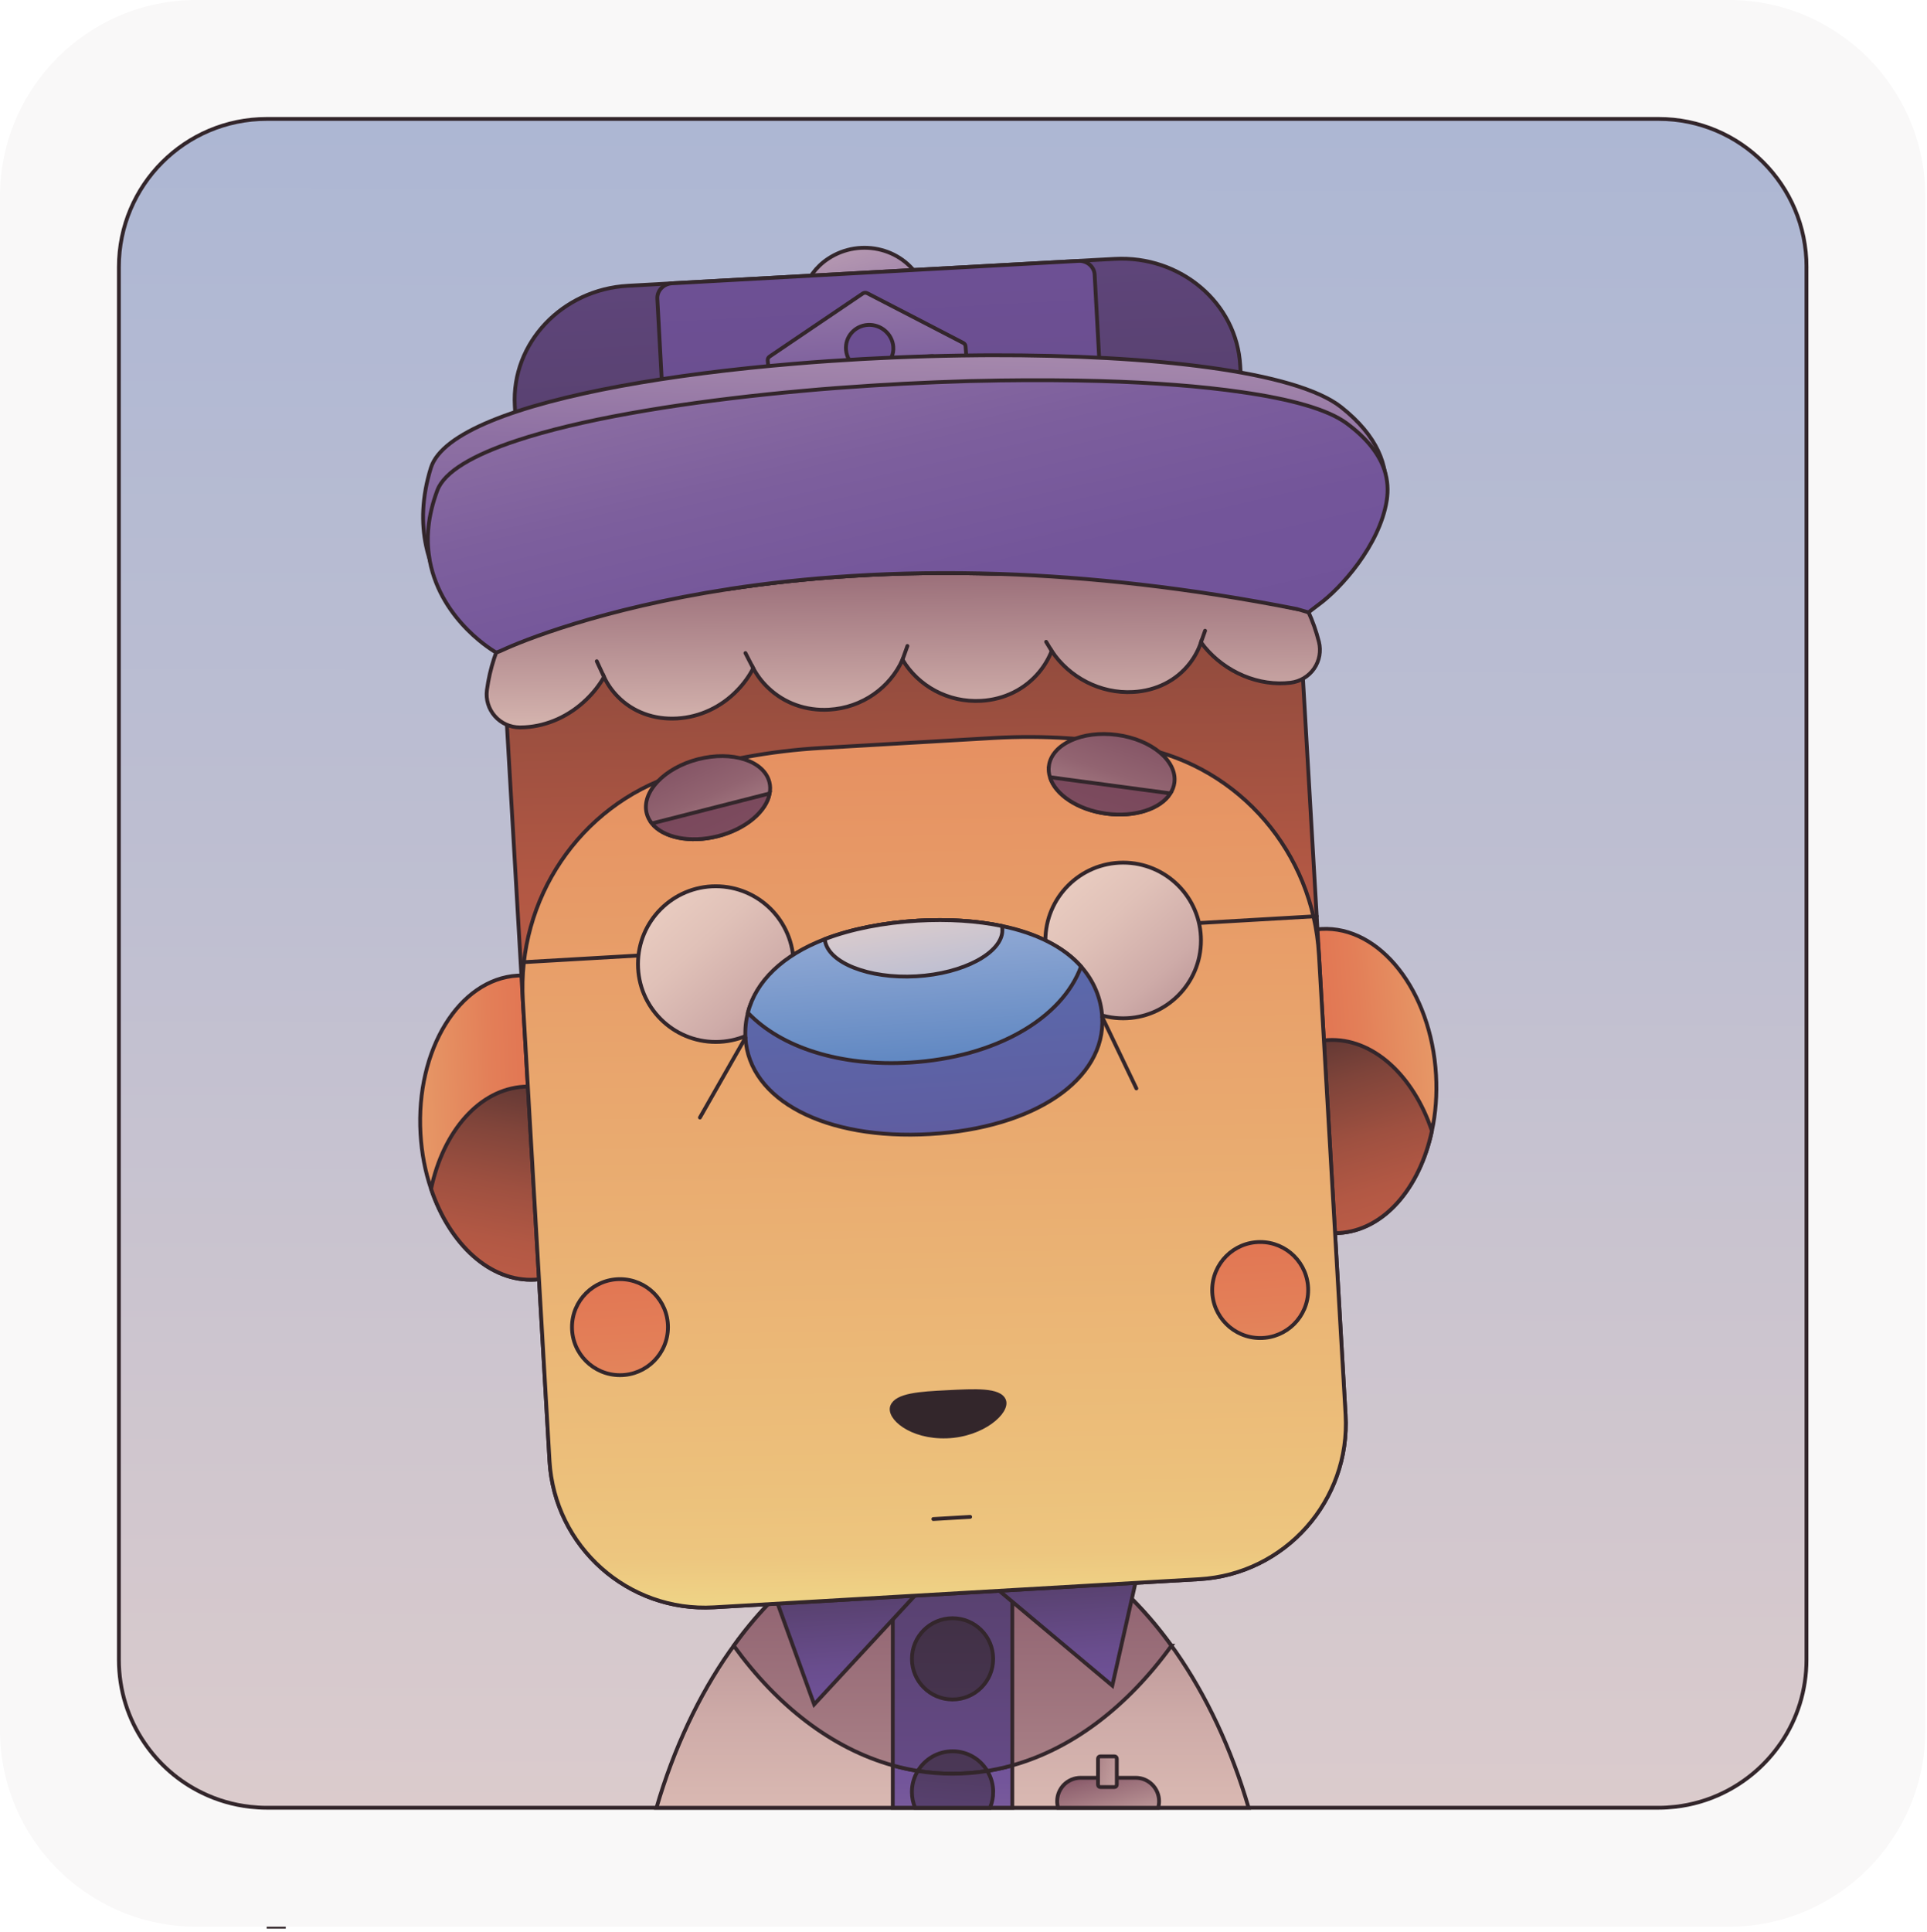 <svg width="445" height="446" viewBox="0 0 445 446" fill="none" xmlns="http://www.w3.org/2000/svg">
<path d="M65.989 444.85H61.59" stroke="#33262B" stroke-width="0.88" stroke-miterlimit="10"/>
<path d="M399.254 0H45.361C20.309 0 0 20.318 0 45.382V399.468C0 424.532 20.309 444.85 45.361 444.85H399.254C424.306 444.85 444.615 424.532 444.615 399.468V45.382C444.615 20.318 424.306 0 399.254 0Z" fill="#F9F8F8"/>
<path d="M417.167 61.644V383.207C417.167 390.299 415.02 396.895 411.311 402.353C411.244 402.442 411.198 402.53 411.13 402.598C407.8 407.428 403.237 411.366 397.895 413.961C394.497 415.616 390.784 416.711 386.873 417.158C385.623 417.292 384.326 417.381 383.03 417.381H61.594C60.297 417.381 59.001 417.292 57.75 417.158C53.839 416.711 50.126 415.616 46.729 413.961C41.294 411.345 36.667 407.294 33.312 402.328C29.599 396.87 27.456 390.295 27.456 383.202V61.639C27.456 42.762 42.751 27.461 61.598 27.461H383.034C401.881 27.461 417.176 42.762 417.176 61.639L417.167 61.644Z" fill="url(#paint0_linear_2494_50820)" stroke="#33262B" stroke-width="0.88" stroke-miterlimit="10" stroke-linecap="round"/>
<path d="M288.343 417.385H151.6C155.59 403.71 161.371 391.453 168.502 381.278C168.809 380.827 169.117 380.406 169.445 379.981C182.689 361.609 200.463 350.414 219.984 350.414C239.505 350.414 257.257 361.609 270.522 379.981C270.851 380.406 271.158 380.831 271.466 381.278C278.572 391.458 284.352 403.714 288.343 417.385Z" fill="url(#paint1_linear_2494_50820)" stroke="#33262B" stroke-width="0.88" stroke-miterlimit="10" stroke-linecap="round"/>
<path d="M270.522 379.977C260.444 393.888 247.79 403.689 233.771 407.606C229.308 408.857 224.682 409.518 219.963 409.518C215.243 409.518 210.638 408.857 206.176 407.606C192.153 403.685 179.502 393.884 169.445 379.977C179.477 366.044 192.127 356.243 206.176 352.322C210.659 351.071 215.265 350.41 219.984 350.41C224.703 350.41 229.308 351.071 233.767 352.322C247.811 356.243 260.465 366.044 270.518 379.977H270.522Z" fill="url(#paint2_linear_2494_50820)" stroke="#33262B" stroke-width="0.88" stroke-miterlimit="10" stroke-linecap="round"/>
<path d="M233.767 407.605V417.381H206.171V407.605C208.083 408.149 209.994 408.574 211.956 408.882C214.599 409.307 217.268 409.518 219.958 409.518C222.649 409.518 225.339 409.307 227.982 408.882C229.94 408.574 231.855 408.149 233.767 407.605Z" fill="url(#paint3_linear_2494_50820)" stroke="#33262B" stroke-width="0.88" stroke-miterlimit="10" stroke-linecap="round"/>
<path d="M233.767 339.948V407.606C229.304 408.857 224.678 409.518 219.958 409.518C215.239 409.518 210.634 408.857 206.171 407.606V339.948H233.767Z" fill="url(#paint4_linear_2494_50820)" stroke="#33262B" stroke-width="0.88" stroke-miterlimit="10" stroke-linecap="round"/>
<path d="M219.971 392.38C225.149 392.38 229.346 388.181 229.346 383.001C229.346 377.82 225.149 373.621 219.971 373.621C214.793 373.621 210.596 377.82 210.596 383.001C210.596 388.181 214.793 392.38 219.971 392.38Z" fill="url(#paint5_linear_2494_50820)" stroke="#33262B" stroke-width="0.88" stroke-miterlimit="10" stroke-linecap="round"/>
<path d="M227.987 408.882C225.343 409.307 222.674 409.518 219.963 409.518C217.252 409.518 214.604 409.307 211.96 408.882C213.589 406.165 216.561 404.346 219.988 404.346C223.415 404.346 226.362 406.165 227.991 408.882H227.987Z" fill="url(#paint6_linear_2494_50820)" stroke="#33262B" stroke-width="0.88" stroke-miterlimit="10" stroke-linecap="round"/>
<path d="M229.355 413.725C229.355 415.022 229.094 416.252 228.622 417.385H211.32C210.848 416.252 210.587 415.022 210.587 413.725C210.587 411.952 211.084 410.301 211.956 408.886C214.599 409.311 217.268 409.522 219.958 409.522C222.649 409.522 225.339 409.311 227.982 408.886C228.858 410.301 229.351 411.956 229.351 413.725H229.355Z" fill="url(#paint7_linear_2494_50820)" stroke="#33262B" stroke-width="0.88" stroke-miterlimit="10" stroke-linecap="round"/>
<path d="M176.379 361.403L188.014 393.522L224.876 353.717L218.355 340.041" fill="url(#paint8_linear_2494_50820)"/>
<path d="M176.379 361.403L188.014 393.522L224.876 353.717L218.355 340.041" stroke="#33262B" stroke-width="0.88" stroke-miterlimit="10" stroke-linecap="round"/>
<path d="M264.372 355.848L256.862 389.175L215.294 354.323L220.043 339.936" fill="url(#paint9_linear_2494_50820)"/>
<path d="M264.372 355.848L256.862 389.175L215.294 354.323L220.043 339.936" stroke="#33262B" stroke-width="0.88" stroke-miterlimit="10" stroke-linecap="round"/>
<path d="M267.664 415.873C267.664 416.391 267.593 416.913 267.449 417.385H244.342C244.199 416.913 244.131 416.391 244.131 415.873C244.131 414.386 244.746 413.038 245.714 412.048C246.703 411.08 248.051 410.465 249.537 410.465H262.259C265.256 410.465 267.664 412.899 267.664 415.873Z" fill="url(#paint10_linear_2494_50820)" stroke="#33262B" stroke-width="0.88" stroke-miterlimit="10" stroke-linecap="round"/>
<path d="M257.359 405.517H254.104C253.804 405.517 253.561 405.76 253.561 406.06V412.057C253.561 412.357 253.804 412.601 254.104 412.601H257.359C257.658 412.601 257.902 412.357 257.902 412.057V406.06C257.902 405.76 257.658 405.517 257.359 405.517Z" fill="url(#paint11_linear_2494_50820)" stroke="#33262B" stroke-width="0.88" stroke-miterlimit="10" stroke-linecap="round"/>
<path d="M146.009 258.93C146.27 263.458 145.933 267.834 145.053 271.865C142.245 285.115 133.927 294.848 123.592 295.446C113.252 296.044 103.869 287.339 99.549 274.501C98.211 270.597 97.369 266.292 97.108 261.765C95.984 242.387 106.024 226.032 119.525 225.249C133.026 224.466 144.885 239.552 146.009 258.93Z" fill="url(#paint12_linear_2494_50820)" stroke="#33262B" stroke-width="0.88" stroke-miterlimit="10" stroke-linecap="round"/>
<path d="M145.053 271.865C142.245 285.115 133.927 294.848 123.592 295.446C113.252 296.044 103.869 287.339 99.549 274.501C102.336 261.255 110.651 251.501 121.011 250.898C131.371 250.296 140.759 259.027 145.053 271.865Z" fill="url(#paint13_linear_2494_50820)" stroke="#33262B" stroke-width="0.88" stroke-miterlimit="10" stroke-linecap="round"/>
<path d="M282.718 251.004C282.979 255.532 283.821 259.836 285.16 263.74C289.479 276.578 298.863 285.284 309.202 284.685C319.542 284.087 327.856 274.354 330.664 261.104C331.544 257.073 331.881 252.697 331.62 248.17C330.496 228.791 318.637 213.705 305.136 214.488C291.635 215.272 281.594 231.626 282.718 251.004Z" fill="url(#paint14_linear_2494_50820)" stroke="#33262B" stroke-width="0.88" stroke-miterlimit="10" stroke-linecap="round"/>
<path d="M285.16 263.74C289.479 276.577 298.863 285.283 309.202 284.685C319.542 284.087 327.856 274.354 330.664 261.103C326.37 248.266 316.982 239.539 306.622 240.137C296.261 240.74 287.943 250.494 285.16 263.74Z" fill="url(#paint15_linear_2494_50820)" stroke="#33262B" stroke-width="0.88" stroke-miterlimit="10" stroke-linecap="round"/>
<path d="M299.128 126.319L310.726 326.639C311.876 346.455 296.733 363.462 276.926 364.612L164.852 371.107C145.045 372.256 128.046 357.107 126.896 337.29L115.298 136.971C114.149 117.155 129.292 100.169 149.099 99.019L261.173 92.524C280.98 91.374 297.979 106.499 299.128 126.315V126.319Z" fill="url(#paint16_linear_2494_50820)" stroke="#33262B" stroke-width="0.88" stroke-miterlimit="10" stroke-linecap="round"/>
<path d="M304.576 220.364L310.73 326.639C311.88 346.464 296.745 363.462 276.93 364.612L164.856 371.107C145.041 372.256 128.05 357.115 126.901 337.29L120.746 231.015C119.39 207.636 133.805 186.017 156.091 178.853C166.41 175.534 177.742 173.386 189.694 172.691L229.351 170.391C241.302 169.701 252.808 170.526 263.442 172.628C286.406 177.168 303.216 196.976 304.571 220.355L304.576 220.364Z" fill="url(#paint17_linear_2494_50820)" stroke="#33262B" stroke-width="0.88" stroke-miterlimit="10" stroke-linecap="round"/>
<path d="M143.172 317.504C149.291 317.504 154.252 312.541 154.252 306.418C154.252 300.296 149.291 295.333 143.172 295.333C137.052 295.333 132.091 300.296 132.091 306.418C132.091 312.541 137.052 317.504 143.172 317.504Z" fill="url(#paint18_linear_2494_50820)" stroke="#33262B" stroke-width="0.88" stroke-miterlimit="10" stroke-linecap="round"/>
<path d="M291.016 308.932C297.135 308.932 302.096 303.969 302.096 297.847C302.096 291.725 297.135 286.762 291.016 286.762C284.896 286.762 279.936 291.725 279.936 297.847C279.936 303.969 284.896 308.932 291.016 308.932Z" fill="url(#paint19_linear_2494_50820)" stroke="#33262B" stroke-width="0.88" stroke-miterlimit="10" stroke-linecap="round"/>
<path d="M296.834 157.739C289.202 158.181 281.738 154.306 277.343 148.317C276.766 150.04 275.903 151.661 274.766 153.135C271.701 157.107 267.062 159.466 261.703 159.773C254.05 160.215 246.859 156.324 242.864 150.301C242.182 152.04 241.218 153.679 239.989 155.165C236.693 159.141 231.935 161.5 226.597 161.812C218.927 162.258 212.023 158.362 208.424 152.318C205.544 158.737 199.137 163.404 191.467 163.846C186.112 164.157 181.106 162.359 177.372 158.787C175.974 157.452 174.829 155.936 173.95 154.285C173.007 156.13 171.76 157.861 170.245 159.411C166.519 163.277 161.581 165.577 156.357 165.88C151.002 166.192 146.123 164.385 142.616 160.792C141.315 159.457 140.267 157.945 139.496 156.298C138.431 158.164 137.072 159.908 135.447 161.47C131.489 165.32 126.438 167.611 121.226 167.914C120.83 167.935 120.434 167.948 120.047 167.948C117.82 167.944 115.715 166.988 114.259 165.324C112.823 163.682 112.162 161.5 112.444 159.335C115.075 139.245 132.916 122.592 153.06 121.425L259.855 115.234C279.999 114.067 299.642 128.547 304.576 148.199C305.106 150.313 304.702 152.558 303.469 154.353C302.214 156.172 300.227 157.368 298.021 157.629C297.634 157.676 297.242 157.709 296.847 157.73L296.834 157.739Z" fill="url(#paint20_linear_2494_50820)" stroke="#33262B" stroke-width="0.88" stroke-miterlimit="10" stroke-linecap="round"/>
<path d="M139.496 156.303L137.812 152.664" stroke="#33262B" stroke-width="0.88" stroke-miterlimit="10" stroke-linecap="round"/>
<path d="M173.945 154.29L172.143 150.781" stroke="#33262B" stroke-width="0.88" stroke-miterlimit="10" stroke-linecap="round"/>
<path d="M208.419 152.318L209.548 149.146" stroke="#33262B" stroke-width="0.88" stroke-miterlimit="10" stroke-linecap="round"/>
<path d="M242.864 150.305L241.58 148.183" stroke="#33262B" stroke-width="0.88" stroke-miterlimit="10" stroke-linecap="round"/>
<path d="M277.342 148.317L278.29 145.626" stroke="#33262B" stroke-width="0.88" stroke-miterlimit="10" stroke-linecap="round"/>
<path d="M120.245 222.191L149.432 220.498" stroke="#33262B" stroke-width="0.88" stroke-miterlimit="10" stroke-linecap="round"/>
<path d="M274.884 213.228L304.07 211.535" stroke="#33262B" stroke-width="0.88" stroke-miterlimit="10" stroke-linecap="round"/>
<path d="M259.375 235.113C269.296 235.113 277.338 227.067 277.338 217.141C277.338 207.216 269.296 199.17 259.375 199.17C249.454 199.17 241.412 207.216 241.412 217.141C241.412 227.067 249.454 235.113 259.375 235.113Z" fill="url(#paint21_linear_2494_50820)" stroke="#33262B" stroke-width="0.88" stroke-miterlimit="10" stroke-linecap="round"/>
<path d="M165.29 240.567C175.211 240.567 183.253 232.521 183.253 222.596C183.253 212.67 175.211 204.624 165.29 204.624C155.369 204.624 147.327 212.67 147.327 222.596C147.327 232.521 155.369 240.567 165.29 240.567Z" fill="url(#paint22_linear_2494_50820)" stroke="#33262B" stroke-width="0.88" stroke-miterlimit="10" stroke-linecap="round"/>
<path d="M254.529 234.823C255.363 249.265 238.89 260.443 214.776 261.841C190.633 263.24 172.981 254.041 172.143 239.599C172.03 237.624 172.236 235.699 172.708 233.833C175.692 222.07 191.075 213.789 211.922 212.581C228.765 211.603 242.885 215.504 249.646 223.152C252.568 226.458 254.277 230.468 254.529 234.823Z" fill="url(#paint23_linear_2494_50820)" stroke="#33262B" stroke-width="0.88" stroke-miterlimit="10" stroke-linecap="round"/>
<path d="M249.646 223.151C245.28 235.134 229.923 244.134 210.129 245.322C194.106 246.282 180.395 241.881 172.707 233.828C174.526 226.55 180.765 220.532 190.494 216.821C196.543 214.513 203.949 213.039 211.922 212.576C218.944 212.167 225.625 212.614 231.375 213.801C239.416 215.461 245.701 218.666 249.646 223.151Z" fill="url(#paint24_linear_2494_50820)" stroke="#33262B" stroke-width="0.88" stroke-miterlimit="10" stroke-linecap="round"/>
<path d="M231.476 214.846C231.38 219.976 222.556 224.79 211.585 225.413C200.593 226.041 191.252 222.25 190.515 217.154C190.498 217.036 190.486 216.939 190.49 216.822C196.543 214.505 203.944 213.039 211.918 212.576C218.94 212.168 225.612 212.597 231.371 213.802C231.439 214.155 231.481 214.488 231.472 214.846H231.476Z" fill="url(#paint25_linear_2494_50820)" stroke="#33262B" stroke-width="0.88" stroke-miterlimit="10" stroke-linecap="round"/>
<path d="M186.192 76.566C189.888 84.585 200.328 87.318 207.918 82.26C213.534 78.516 215.652 71.394 212.916 65.459C209.219 57.44 198.779 54.707 191.189 59.765C185.573 63.509 183.455 70.631 186.192 76.566Z" fill="url(#paint26_linear_2494_50820)" stroke="#33262B" stroke-width="0.88" stroke-miterlimit="10" stroke-linecap="round"/>
<path d="M286.402 84.399L286.495 86.004L286.735 90.515L288.873 129.317L256.487 131.107L252.947 131.314L244.746 131.769H244.679L231.047 132.518H230.98C206.403 131.697 185.48 133.373 168.473 135.968C168.43 135.968 168.409 135.993 168.384 135.993L159.059 136.49L152.332 136.882L121.352 138.566L119.327 101.722L118.969 95.143L118.881 93.648C118.089 79.219 129.814 66.819 145.028 65.981L151.625 65.619L155.165 65.412L187.311 63.639L210.924 62.338L249.048 60.24L252.521 60.038L257.405 59.777C272.619 58.939 285.611 69.97 286.402 84.399Z" fill="url(#paint27_linear_2494_50820)" stroke="#33262B" stroke-width="0.88" stroke-miterlimit="10" stroke-linecap="round"/>
<path d="M255.792 129.671C255.216 130.577 254.214 131.213 253.031 131.31H252.942L244.742 131.769H244.674L231.043 132.518H230.976C206.399 131.697 185.476 133.373 168.468 135.968L159.059 136.49C158.226 136.536 157.46 136.317 156.841 135.892C155.969 135.323 155.384 134.388 155.325 133.31L153.166 94.132L152.808 87.554L151.797 68.988C151.692 67.165 153.145 65.602 155.056 65.425L155.165 65.417L187.311 63.644L210.924 62.342L249.048 60.245C250.981 60.131 252.673 61.533 252.782 63.383V63.425L253.831 82.605L254.142 87.971L256.251 126.605C262.297 126.963 263.147 127.965 255.797 129.671H255.792Z" fill="url(#paint28_linear_2494_50820)" stroke="#33262B" stroke-width="0.88" stroke-miterlimit="10" stroke-linecap="round"/>
<path d="M223.137 82.066L222.969 79.914C222.931 79.606 222.737 79.333 222.442 79.173L213.597 74.586L200.273 67.7C199.958 67.54 199.537 67.565 199.242 67.759L186.187 76.591L182.049 79.392L177.7 82.336C177.423 82.529 177.267 82.845 177.284 83.178L177.406 84.517L177.545 86.122C180.15 85.793 182.782 85.511 185.413 85.246C185.455 84.804 185.83 84.429 186.335 84.374L192.506 83.928C192.944 83.881 193.331 84.121 193.487 84.488C194.211 84.425 194.914 84.362 195.617 84.319C196.076 84.269 196.518 84.222 196.977 84.197C196.628 83.865 196.341 83.507 196.097 83.077C195.685 82.395 195.441 81.615 195.369 80.781C195.108 77.795 197.364 75.214 200.395 75.016C203.406 74.843 206.028 77.071 206.285 80.015C206.361 80.916 206.213 81.784 205.839 82.555C205.704 82.917 205.506 83.258 205.279 83.578L205.477 83.566C206.554 83.481 207.607 83.418 208.664 83.359C208.773 82.976 209.11 82.673 209.548 82.647L215.172 82.235C215.186 82.218 215.2 82.218 215.214 82.235C215.698 82.205 216.115 82.534 216.208 82.972C217.748 82.904 219.264 82.837 220.784 82.795C221.6 82.769 222.413 82.744 223.204 82.698L223.145 82.062L223.137 82.066Z" fill="url(#paint29_linear_2494_50820)" stroke="#33262B" stroke-width="0.88" stroke-miterlimit="10" stroke-linecap="round"/>
<path d="M115.526 149.488C115.526 149.488 115.888 149.286 116.62 148.907C125.558 144.346 189.101 115.171 299.76 140.665C299.739 140.66 299.781 140.669 299.76 140.665C299.76 140.665 318.418 128.543 319.946 113.87C320.611 107.531 318.14 100.67 309.72 94.003C299.179 85.668 265.812 81.928 228.9 82.02C228.075 82.02 227.254 82.029 226.425 82.033C224.892 82.046 223.347 82.067 221.802 82.088C219.285 82.13 216.751 82.184 214.204 82.26C213.08 82.29 211.947 82.328 210.811 82.37C208.062 82.467 205.304 82.58 202.551 82.724C201.402 82.774 200.248 82.841 199.095 82.896C196.43 83.048 193.773 83.216 191.126 83.397C188.549 83.574 185.981 83.772 183.434 83.987C169.112 85.179 155.397 86.914 143.357 89.13C119.453 93.544 102.021 99.92 99.507 108.015C97.39 114.847 97.306 120.827 98.379 125.974C101.629 141.57 115.526 149.488 115.526 149.488Z" fill="url(#paint30_linear_2494_50820)"/>
<path d="M299.76 140.665C189.101 115.171 125.558 144.346 116.62 148.907C115.888 149.286 115.526 149.488 115.526 149.488C115.526 149.488 101.629 141.57 98.379 125.974C97.306 120.827 97.39 114.847 99.507 108.015C102.021 99.92 119.453 93.544 143.357 89.13C155.397 86.914 169.112 85.179 183.434 83.987C185.981 83.772 188.549 83.574 191.126 83.397C193.773 83.216 196.43 83.048 199.095 82.896C200.248 82.841 201.402 82.774 202.551 82.724C205.304 82.58 208.062 82.467 210.811 82.37C211.947 82.328 213.08 82.29 214.204 82.26C216.751 82.184 219.285 82.13 221.802 82.088C223.347 82.067 224.892 82.046 226.425 82.033C227.254 82.029 228.075 82.02 228.9 82.02C265.812 81.928 299.179 85.668 309.72 94.003C318.14 100.67 320.611 107.531 319.946 113.87C318.418 128.543 299.76 140.665 299.76 140.665ZM299.76 140.665C299.739 140.66 299.781 140.669 299.76 140.665Z" stroke="#33262B" stroke-width="0.88" stroke-miterlimit="10" stroke-linecap="round"/>
<path d="M320.236 115.588C318.565 125.97 309.56 135.906 304.567 139.549C303.149 140.602 302.168 141.398 302.168 141.398C302.168 141.398 299.722 140.657 299.676 140.657C299.654 140.657 299.629 140.636 299.608 140.64C274.328 135.641 251.423 133.215 231.047 132.52H230.98C206.403 131.698 185.48 133.375 168.473 135.969C168.43 135.969 168.409 135.994 168.384 135.994C138.739 140.56 120.405 148.044 116.001 150.108C115.252 150.462 114.579 150.655 114.579 150.655C114.579 150.655 101.97 143.618 99.255 129.521C99.221 129.323 99.187 129.129 99.175 128.931C98.383 124.408 98.766 119.181 100.998 113.2C102.623 108.892 109.283 105.042 119.323 101.723C126.488 99.344 135.388 97.238 145.386 95.448C147.92 94.993 150.497 94.555 153.161 94.138C163.24 92.563 174.189 91.24 185.535 90.229C188.078 89.993 190.65 89.779 193.218 89.585C195.874 89.387 198.514 89.21 201.191 89.033C202.336 88.966 203.477 88.877 204.643 88.835C207.388 88.654 210.137 88.515 212.869 88.401C214.014 88.334 215.134 88.292 216.258 88.25C218.809 88.145 221.344 88.064 223.853 87.984C225.372 87.963 226.913 87.917 228.458 87.896C229.271 87.871 230.087 87.867 230.925 87.841C238.903 87.732 246.716 87.766 254.138 87.976C266.271 88.334 277.435 89.164 286.73 90.524C297.983 92.125 306.546 94.496 310.899 97.684C315.736 101.222 318.464 104.882 319.685 108.449C320.485 110.875 320.603 113.272 320.232 115.588H320.236Z" fill="url(#paint31_linear_2494_50820)" stroke="#33262B" stroke-width="0.88" stroke-miterlimit="10" stroke-linecap="round"/>
<path d="M254.529 234.822L262.423 251.299" stroke="#33262B" stroke-width="0.88" stroke-miterlimit="10" stroke-linecap="round"/>
<path d="M172.143 239.599L161.632 258.025" stroke="#33262B" stroke-width="0.88" stroke-miterlimit="10" stroke-linecap="round"/>
<path d="M215.526 350.722L224.038 350.225" stroke="#33262B" stroke-width="0.88" stroke-miterlimit="10" stroke-linecap="round"/>
<path d="M177.675 180.571C177.894 181.426 177.911 182.306 177.73 183.195C176.985 187.318 172.232 191.416 165.766 193.063C159.299 194.71 153.17 193.383 150.543 190.119C149.958 189.429 149.554 188.645 149.335 187.79C148.084 182.879 153.406 177.273 161.24 175.277C169.07 173.281 176.425 175.66 177.675 180.571Z" fill="url(#paint32_linear_2494_50820)" stroke="#33262B" stroke-width="0.88" stroke-miterlimit="10" stroke-linecap="round"/>
<path d="M177.726 183.195C176.981 187.319 172.228 191.417 165.761 193.063C159.295 194.71 153.166 193.384 150.539 190.119L177.726 183.195Z" fill="url(#paint33_linear_2494_50820)" stroke="#33262B" stroke-width="0.88" stroke-miterlimit="10" stroke-linecap="round"/>
<path d="M242.22 176.831C242.102 177.703 242.186 178.583 242.468 179.443C243.685 183.452 248.88 186.973 255.489 187.862C262.103 188.75 268.039 186.725 270.27 183.178C270.771 182.424 271.083 181.599 271.2 180.723C271.874 175.702 265.942 170.745 257.931 169.671C249.92 168.593 242.894 171.807 242.216 176.831H242.22Z" fill="url(#paint34_linear_2494_50820)" stroke="#33262B" stroke-width="0.88" stroke-miterlimit="10" stroke-linecap="round"/>
<path d="M242.468 179.442C243.685 183.452 248.88 186.973 255.489 187.862C262.103 188.75 268.039 186.725 270.27 183.178L242.464 179.442H242.468Z" fill="url(#paint35_linear_2494_50820)" stroke="#33262B" stroke-width="0.88" stroke-miterlimit="10" stroke-linecap="round"/>
<path d="M231.944 323.328C232.963 326.016 227.014 331.436 218.637 331.722C210.259 332.009 204.892 327.296 205.965 324.638C207.039 321.981 212.469 321.652 218.721 321.34C224.972 321.029 230.929 320.641 231.944 323.328Z" fill="url(#paint36_linear_2494_50820)" stroke="#33262B" stroke-width="0.73" stroke-miterlimit="10" stroke-linecap="round"/>
<defs>
<linearGradient id="paint0_linear_2494_50820" x1="221.466" y1="543.746" x2="227.276" y2="-1677.61" gradientUnits="userSpaceOnUse">
<stop stop-color="#F0D5CA"/>
<stop offset="0.05" stop-color="#DDCCCC"/>
<stop offset="0.15" stop-color="#BFBFD1"/>
<stop offset="0.25" stop-color="#A9B5D4"/>
<stop offset="0.35" stop-color="#9CAFD6"/>
<stop offset="0.43" stop-color="#98AED7"/>
<stop offset="0.44" stop-color="#5580BE"/>
<stop offset="0.45" stop-color="#5775B5"/>
<stop offset="0.49" stop-color="#61569B"/>
<stop offset="0.56" stop-color="#644E94"/>
<stop offset="0.68" stop-color="#644E96"/>
<stop offset="0.73" stop-color="#604B8F"/>
<stop offset="0.81" stop-color="#58447C"/>
<stop offset="0.89" stop-color="#4A395E"/>
<stop offset="0.98" stop-color="#372934"/>
<stop offset="1" stop-color="#33262B"/>
</linearGradient>
<linearGradient id="paint1_linear_2494_50820" x1="219.971" y1="508.869" x2="219.971" y2="206.081" gradientUnits="userSpaceOnUse">
<stop stop-color="#F1D6CA"/>
<stop offset="0.07" stop-color="#EFD3C6"/>
<stop offset="0.16" stop-color="#EBCEC2"/>
<stop offset="0.26" stop-color="#E0C1B8"/>
<stop offset="0.37" stop-color="#CEABA8"/>
<stop offset="0.47" stop-color="#B48D90"/>
<stop offset="0.58" stop-color="#936673"/>
<stop offset="0.65" stop-color="#7A485C"/>
<stop offset="0.66" stop-color="#78475B"/>
<stop offset="0.74" stop-color="#5A3846"/>
<stop offset="0.82" stop-color="#442E37"/>
<stop offset="0.89" stop-color="#37282E"/>
<stop offset="0.96" stop-color="#33262B"/>
</linearGradient>
<linearGradient id="paint2_linear_2494_50820" x1="219.984" y1="676.99" x2="219.984" y2="149.101" gradientUnits="userSpaceOnUse">
<stop stop-color="#F1D6CA"/>
<stop offset="0.07" stop-color="#EFD3C6"/>
<stop offset="0.16" stop-color="#EBCEC2"/>
<stop offset="0.26" stop-color="#E0C1B8"/>
<stop offset="0.37" stop-color="#CEABA8"/>
<stop offset="0.47" stop-color="#B48D90"/>
<stop offset="0.58" stop-color="#936673"/>
<stop offset="0.65" stop-color="#7A485C"/>
<stop offset="0.66" stop-color="#78475B"/>
<stop offset="0.74" stop-color="#5A3846"/>
<stop offset="0.82" stop-color="#442E37"/>
<stop offset="0.89" stop-color="#37282E"/>
<stop offset="0.96" stop-color="#33262B"/>
</linearGradient>
<linearGradient id="paint3_linear_2494_50820" x1="219.971" y1="461.79" x2="219.971" y2="304.721" gradientUnits="userSpaceOnUse">
<stop stop-color="#EBCFC4"/>
<stop offset="0.07" stop-color="#C5A8B6"/>
<stop offset="0.13" stop-color="#A689AC"/>
<stop offset="0.19" stop-color="#8E70A3"/>
<stop offset="0.25" stop-color="#7D5F9D"/>
<stop offset="0.32" stop-color="#73559A"/>
<stop offset="0.41" stop-color="#705299"/>
<stop offset="0.49" stop-color="#694D8D"/>
<stop offset="0.65" stop-color="#57406D"/>
<stop offset="0.85" stop-color="#3B2C3A"/>
<stop offset="0.91" stop-color="#33262B"/>
</linearGradient>
<linearGradient id="paint4_linear_2494_50820" x1="219.971" y1="587.717" x2="219.971" y2="222.474" gradientUnits="userSpaceOnUse">
<stop stop-color="#EBCFC4"/>
<stop offset="0.06" stop-color="#C5A8B6"/>
<stop offset="0.11" stop-color="#A689AC"/>
<stop offset="0.16" stop-color="#8E70A3"/>
<stop offset="0.22" stop-color="#7D5F9D"/>
<stop offset="0.28" stop-color="#73559A"/>
<stop offset="0.35" stop-color="#705299"/>
<stop offset="0.45" stop-color="#694D8D"/>
<stop offset="0.62" stop-color="#57406D"/>
<stop offset="0.84" stop-color="#3B2C3A"/>
<stop offset="0.91" stop-color="#33262B"/>
</linearGradient>
<linearGradient id="paint5_linear_2494_50820" x1="218.565" y1="769.985" x2="220.394" y2="267.809" gradientUnits="userSpaceOnUse">
<stop stop-color="#EBCFC4"/>
<stop offset="0.06" stop-color="#C5A8B6"/>
<stop offset="0.11" stop-color="#A689AC"/>
<stop offset="0.16" stop-color="#8E70A3"/>
<stop offset="0.22" stop-color="#7D5F9D"/>
<stop offset="0.28" stop-color="#73559A"/>
<stop offset="0.35" stop-color="#705299"/>
<stop offset="0.45" stop-color="#694D8D"/>
<stop offset="0.62" stop-color="#57406D"/>
<stop offset="0.84" stop-color="#3B2C3A"/>
<stop offset="0.91" stop-color="#33262B"/>
</linearGradient>
<linearGradient id="paint6_linear_2494_50820" x1="218.658" y1="769.986" x2="220.486" y2="267.809" gradientUnits="userSpaceOnUse">
<stop stop-color="#EBCFC4"/>
<stop offset="0.06" stop-color="#C5A8B6"/>
<stop offset="0.11" stop-color="#A689AC"/>
<stop offset="0.16" stop-color="#8E70A3"/>
<stop offset="0.22" stop-color="#7D5F9D"/>
<stop offset="0.28" stop-color="#73559A"/>
<stop offset="0.35" stop-color="#705299"/>
<stop offset="0.45" stop-color="#694D8D"/>
<stop offset="0.62" stop-color="#57406D"/>
<stop offset="0.84" stop-color="#3B2C3A"/>
<stop offset="0.91" stop-color="#33262B"/>
</linearGradient>
<linearGradient id="paint7_linear_2494_50820" x1="211.442" y1="517.89" x2="224.854" y2="354.256" gradientUnits="userSpaceOnUse">
<stop stop-color="#EBCFC4"/>
<stop offset="0.06" stop-color="#C5A8B6"/>
<stop offset="0.11" stop-color="#A689AC"/>
<stop offset="0.16" stop-color="#8E70A3"/>
<stop offset="0.22" stop-color="#7D5F9D"/>
<stop offset="0.28" stop-color="#73559A"/>
<stop offset="0.35" stop-color="#705299"/>
<stop offset="0.45" stop-color="#694D8D"/>
<stop offset="0.62" stop-color="#57406D"/>
<stop offset="0.84" stop-color="#3B2C3A"/>
<stop offset="0.91" stop-color="#33262B"/>
</linearGradient>
<linearGradient id="paint8_linear_2494_50820" x1="206.788" y1="455.316" x2="198.891" y2="330.198" gradientUnits="userSpaceOnUse">
<stop stop-color="#EBCFC4"/>
<stop offset="0.08" stop-color="#C5A8B6"/>
<stop offset="0.15" stop-color="#A689AC"/>
<stop offset="0.23" stop-color="#8E70A3"/>
<stop offset="0.31" stop-color="#7D5F9D"/>
<stop offset="0.4" stop-color="#73559A"/>
<stop offset="0.5" stop-color="#705299"/>
<stop offset="0.57" stop-color="#694D8D"/>
<stop offset="0.7" stop-color="#57406D"/>
<stop offset="0.86" stop-color="#3B2C3A"/>
<stop offset="0.91" stop-color="#33262B"/>
</linearGradient>
<linearGradient id="paint9_linear_2494_50820" x1="245.996" y1="452.841" x2="238.099" y2="327.723" gradientUnits="userSpaceOnUse">
<stop stop-color="#EBCFC4"/>
<stop offset="0.08" stop-color="#C5A8B6"/>
<stop offset="0.15" stop-color="#A689AC"/>
<stop offset="0.23" stop-color="#8E70A3"/>
<stop offset="0.31" stop-color="#7D5F9D"/>
<stop offset="0.4" stop-color="#73559A"/>
<stop offset="0.5" stop-color="#705299"/>
<stop offset="0.57" stop-color="#694D8D"/>
<stop offset="0.7" stop-color="#57406D"/>
<stop offset="0.86" stop-color="#3B2C3A"/>
<stop offset="0.91" stop-color="#33262B"/>
</linearGradient>
<linearGradient id="paint10_linear_2494_50820" x1="264.452" y1="449.175" x2="247.645" y2="383.817" gradientUnits="userSpaceOnUse">
<stop stop-color="#F1D6CA"/>
<stop offset="0.07" stop-color="#EFD3C6"/>
<stop offset="0.16" stop-color="#EBCEC2"/>
<stop offset="0.26" stop-color="#E0C1B8"/>
<stop offset="0.37" stop-color="#CEABA8"/>
<stop offset="0.47" stop-color="#B48D90"/>
<stop offset="0.58" stop-color="#936673"/>
<stop offset="0.65" stop-color="#7A485C"/>
<stop offset="0.66" stop-color="#78475B"/>
<stop offset="0.74" stop-color="#5A3846"/>
<stop offset="0.82" stop-color="#442E37"/>
<stop offset="0.89" stop-color="#37282E"/>
<stop offset="0.96" stop-color="#33262B"/>
</linearGradient>
<linearGradient id="paint11_linear_2494_50820" x1="284.078" y1="417.836" x2="221.233" y2="398.394" gradientUnits="userSpaceOnUse">
<stop stop-color="#F1D6CA"/>
<stop offset="0.07" stop-color="#EFD3C6"/>
<stop offset="0.16" stop-color="#EBCEC2"/>
<stop offset="0.26" stop-color="#E0C1B8"/>
<stop offset="0.37" stop-color="#CEABA8"/>
<stop offset="0.47" stop-color="#B48D90"/>
<stop offset="0.58" stop-color="#936673"/>
<stop offset="0.65" stop-color="#7A485C"/>
<stop offset="0.66" stop-color="#78475B"/>
<stop offset="0.74" stop-color="#5A3846"/>
<stop offset="0.82" stop-color="#442E37"/>
<stop offset="0.89" stop-color="#37282E"/>
<stop offset="0.96" stop-color="#33262B"/>
</linearGradient>
<linearGradient id="paint12_linear_2494_50820" x1="67.315" y1="262.199" x2="227.105" y2="256.601" gradientUnits="userSpaceOnUse">
<stop stop-color="#F1EB92"/>
<stop offset="0.05" stop-color="#EDC67F"/>
<stop offset="0.08" stop-color="#EBBA78"/>
<stop offset="0.19" stop-color="#E69766"/>
<stop offset="0.29" stop-color="#E37F58"/>
<stop offset="0.38" stop-color="#E17050"/>
<stop offset="0.46" stop-color="#E16B4E"/>
<stop offset="0.49" stop-color="#DE694D"/>
<stop offset="0.5" stop-color="#D5664B"/>
<stop offset="0.52" stop-color="#C56048"/>
<stop offset="0.53" stop-color="#B95B46"/>
<stop offset="0.57" stop-color="#B25844"/>
<stop offset="0.64" stop-color="#9E5040"/>
<stop offset="0.72" stop-color="#7F443A"/>
<stop offset="0.81" stop-color="#533231"/>
<stop offset="0.87" stop-color="#33262B"/>
<stop offset="0.91" stop-color="#33262B"/>
</linearGradient>
<linearGradient id="paint13_linear_2494_50820" x1="102.121" y1="385.474" x2="133.194" y2="212.912" gradientUnits="userSpaceOnUse">
<stop stop-color="#F1EB92"/>
<stop offset="0.05" stop-color="#EDC67F"/>
<stop offset="0.08" stop-color="#EBBA78"/>
<stop offset="0.19" stop-color="#E69766"/>
<stop offset="0.29" stop-color="#E37F58"/>
<stop offset="0.38" stop-color="#E17050"/>
<stop offset="0.46" stop-color="#E16B4E"/>
<stop offset="0.49" stop-color="#DE694D"/>
<stop offset="0.5" stop-color="#D5664B"/>
<stop offset="0.52" stop-color="#C56048"/>
<stop offset="0.53" stop-color="#B95B46"/>
<stop offset="0.57" stop-color="#B25844"/>
<stop offset="0.64" stop-color="#9E5040"/>
<stop offset="0.72" stop-color="#7F443A"/>
<stop offset="0.81" stop-color="#533231"/>
<stop offset="0.87" stop-color="#33262B"/>
<stop offset="0.91" stop-color="#33262B"/>
</linearGradient>
<linearGradient id="paint14_linear_2494_50820" x1="361.338" y1="245.303" x2="201.971" y2="258.211" gradientUnits="userSpaceOnUse">
<stop stop-color="#F1EB92"/>
<stop offset="0.05" stop-color="#EDC67F"/>
<stop offset="0.08" stop-color="#EBBA78"/>
<stop offset="0.19" stop-color="#E69766"/>
<stop offset="0.29" stop-color="#E37F58"/>
<stop offset="0.38" stop-color="#E17050"/>
<stop offset="0.46" stop-color="#E16B4E"/>
<stop offset="0.49" stop-color="#DE694D"/>
<stop offset="0.5" stop-color="#D5664B"/>
<stop offset="0.52" stop-color="#C56048"/>
<stop offset="0.53" stop-color="#B95B46"/>
<stop offset="0.57" stop-color="#B25844"/>
<stop offset="0.64" stop-color="#9E5040"/>
<stop offset="0.72" stop-color="#7F443A"/>
<stop offset="0.81" stop-color="#533231"/>
<stop offset="0.87" stop-color="#33262B"/>
<stop offset="0.91" stop-color="#33262B"/>
</linearGradient>
<linearGradient id="paint15_linear_2494_50820" x1="341.013" y1="371.778" x2="290.188" y2="203.972" gradientUnits="userSpaceOnUse">
<stop stop-color="#F1EB92"/>
<stop offset="0.05" stop-color="#EDC67F"/>
<stop offset="0.08" stop-color="#EBBA78"/>
<stop offset="0.19" stop-color="#E69766"/>
<stop offset="0.29" stop-color="#E37F58"/>
<stop offset="0.38" stop-color="#E17050"/>
<stop offset="0.46" stop-color="#E16B4E"/>
<stop offset="0.49" stop-color="#DE694D"/>
<stop offset="0.5" stop-color="#D5664B"/>
<stop offset="0.52" stop-color="#C56048"/>
<stop offset="0.53" stop-color="#B95B46"/>
<stop offset="0.57" stop-color="#B25844"/>
<stop offset="0.64" stop-color="#9E5040"/>
<stop offset="0.72" stop-color="#7F443A"/>
<stop offset="0.81" stop-color="#533231"/>
<stop offset="0.87" stop-color="#33262B"/>
<stop offset="0.91" stop-color="#33262B"/>
</linearGradient>
<linearGradient id="paint16_linear_2494_50820" x1="219.837" y1="667.102" x2="206.904" y2="-161.044" gradientUnits="userSpaceOnUse">
<stop stop-color="#F1EB92"/>
<stop offset="0.05" stop-color="#ECC07C"/>
<stop offset="0.08" stop-color="#E8A66D"/>
<stop offset="0.12" stop-color="#E59062"/>
<stop offset="0.16" stop-color="#E37F59"/>
<stop offset="0.2" stop-color="#E27352"/>
<stop offset="0.27" stop-color="#E16C4F"/>
<stop offset="0.46" stop-color="#E16B4E"/>
<stop offset="0.49" stop-color="#DE694D"/>
<stop offset="0.5" stop-color="#D5664B"/>
<stop offset="0.52" stop-color="#C56048"/>
<stop offset="0.53" stop-color="#B95B46"/>
<stop offset="0.56" stop-color="#B25844"/>
<stop offset="0.6" stop-color="#9E5040"/>
<stop offset="0.66" stop-color="#7F443A"/>
<stop offset="0.72" stop-color="#533231"/>
<stop offset="0.76" stop-color="#33262B"/>
<stop offset="0.91" stop-color="#33262B"/>
</linearGradient>
<linearGradient id="paint17_linear_2494_50820" x1="217.479" y1="388.677" x2="208.15" y2="-208.557" gradientUnits="userSpaceOnUse">
<stop stop-color="#F1EB92"/>
<stop offset="0.05" stop-color="#EDC67F"/>
<stop offset="0.08" stop-color="#ECC07B"/>
<stop offset="0.45" stop-color="#E4825A"/>
<stop offset="0.63" stop-color="#E16B4E"/>
<stop offset="0.66" stop-color="#DE694D"/>
<stop offset="0.68" stop-color="#D5664B"/>
<stop offset="0.69" stop-color="#C56048"/>
<stop offset="0.7" stop-color="#B95B46"/>
<stop offset="0.72" stop-color="#B25844"/>
<stop offset="0.76" stop-color="#9E5040"/>
<stop offset="0.79" stop-color="#7F443A"/>
<stop offset="0.84" stop-color="#533231"/>
<stop offset="0.87" stop-color="#33262B"/>
<stop offset="0.91" stop-color="#33262B"/>
</linearGradient>
<linearGradient id="paint18_linear_2494_50820" x1="148.588" y1="399.164" x2="130.899" y2="94.376" gradientUnits="userSpaceOnUse">
<stop stop-color="#F1EB92"/>
<stop offset="0.05" stop-color="#EDC67F"/>
<stop offset="0.08" stop-color="#EBBA78"/>
<stop offset="0.19" stop-color="#E69766"/>
<stop offset="0.29" stop-color="#E37F58"/>
<stop offset="0.38" stop-color="#E17050"/>
<stop offset="0.46" stop-color="#E16B4E"/>
<stop offset="0.49" stop-color="#DE694D"/>
<stop offset="0.5" stop-color="#D5664B"/>
<stop offset="0.52" stop-color="#C56048"/>
<stop offset="0.53" stop-color="#B95B46"/>
<stop offset="0.57" stop-color="#B25844"/>
<stop offset="0.64" stop-color="#9E5040"/>
<stop offset="0.72" stop-color="#7F443A"/>
<stop offset="0.81" stop-color="#533231"/>
<stop offset="0.87" stop-color="#33262B"/>
<stop offset="0.91" stop-color="#33262B"/>
</linearGradient>
<linearGradient id="paint19_linear_2494_50820" x1="296.432" y1="390.583" x2="278.743" y2="85.795" gradientUnits="userSpaceOnUse">
<stop stop-color="#F1EB92"/>
<stop offset="0.05" stop-color="#EDC67F"/>
<stop offset="0.08" stop-color="#EBBA78"/>
<stop offset="0.19" stop-color="#E69766"/>
<stop offset="0.29" stop-color="#E37F58"/>
<stop offset="0.38" stop-color="#E17050"/>
<stop offset="0.46" stop-color="#E16B4E"/>
<stop offset="0.49" stop-color="#DE694D"/>
<stop offset="0.5" stop-color="#D5664B"/>
<stop offset="0.52" stop-color="#C56048"/>
<stop offset="0.53" stop-color="#B95B46"/>
<stop offset="0.57" stop-color="#B25844"/>
<stop offset="0.64" stop-color="#9E5040"/>
<stop offset="0.72" stop-color="#7F443A"/>
<stop offset="0.81" stop-color="#533231"/>
<stop offset="0.87" stop-color="#33262B"/>
<stop offset="0.91" stop-color="#33262B"/>
</linearGradient>
<linearGradient id="paint20_linear_2494_50820" x1="209.196" y1="222.054" x2="207.547" y2="34.23" gradientUnits="userSpaceOnUse">
<stop stop-color="#F1D6CA"/>
<stop offset="0.21" stop-color="#EFD3C6"/>
<stop offset="0.58" stop-color="#7A485C"/>
<stop offset="0.7" stop-color="#653D4D"/>
<stop offset="0.93" stop-color="#33262B"/>
</linearGradient>
<linearGradient id="paint21_linear_2494_50820" x1="228.259" y1="182.324" x2="332.973" y2="299.092" gradientUnits="userSpaceOnUse">
<stop stop-color="#F1D6CA"/>
<stop offset="0.07" stop-color="#EFD3C6"/>
<stop offset="0.16" stop-color="#EBCEC2"/>
<stop offset="0.26" stop-color="#E0C1B8"/>
<stop offset="0.37" stop-color="#CEABA8"/>
<stop offset="0.47" stop-color="#B48D90"/>
<stop offset="0.58" stop-color="#936673"/>
<stop offset="0.65" stop-color="#7A485C"/>
<stop offset="0.66" stop-color="#78475B"/>
<stop offset="0.74" stop-color="#5A3846"/>
<stop offset="0.82" stop-color="#442E37"/>
<stop offset="0.89" stop-color="#37282E"/>
<stop offset="0.96" stop-color="#33262B"/>
</linearGradient>
<linearGradient id="paint22_linear_2494_50820" x1="134.173" y1="187.785" x2="238.886" y2="304.553" gradientUnits="userSpaceOnUse">
<stop stop-color="#F1D6CA"/>
<stop offset="0.07" stop-color="#EFD3C6"/>
<stop offset="0.16" stop-color="#EBCEC2"/>
<stop offset="0.26" stop-color="#E0C1B8"/>
<stop offset="0.37" stop-color="#CEABA8"/>
<stop offset="0.47" stop-color="#B48D90"/>
<stop offset="0.58" stop-color="#936673"/>
<stop offset="0.65" stop-color="#7A485C"/>
<stop offset="0.66" stop-color="#78475B"/>
<stop offset="0.74" stop-color="#5A3846"/>
<stop offset="0.82" stop-color="#442E37"/>
<stop offset="0.89" stop-color="#37282E"/>
<stop offset="0.96" stop-color="#33262B"/>
</linearGradient>
<linearGradient id="paint23_linear_2494_50820" x1="201.922" y1="72.311" x2="231.568" y2="498.975" gradientUnits="userSpaceOnUse">
<stop offset="0.02" stop-color="#F0D5CA"/>
<stop offset="0.07" stop-color="#98AED7"/>
<stop offset="0.22" stop-color="#5580BE"/>
<stop offset="0.28" stop-color="#5775B5"/>
<stop offset="0.49" stop-color="#61569B"/>
<stop offset="0.56" stop-color="#644E94"/>
<stop offset="0.68" stop-color="#644E96"/>
<stop offset="0.73" stop-color="#604B8F"/>
<stop offset="0.81" stop-color="#58447C"/>
<stop offset="0.89" stop-color="#4A395E"/>
<stop offset="0.98" stop-color="#372934"/>
<stop offset="1" stop-color="#33262B"/>
</linearGradient>
<linearGradient id="paint24_linear_2494_50820" x1="208.552" y1="190.226" x2="228.105" y2="471.631" gradientUnits="userSpaceOnUse">
<stop offset="0.02" stop-color="#F0D5CA"/>
<stop offset="0.07" stop-color="#98AED7"/>
<stop offset="0.22" stop-color="#5580BE"/>
<stop offset="0.28" stop-color="#5775B5"/>
<stop offset="0.49" stop-color="#61569B"/>
<stop offset="0.56" stop-color="#644E94"/>
<stop offset="0.68" stop-color="#644E96"/>
<stop offset="0.73" stop-color="#604B8F"/>
<stop offset="0.81" stop-color="#58447C"/>
<stop offset="0.89" stop-color="#4A395E"/>
<stop offset="0.98" stop-color="#372934"/>
<stop offset="1" stop-color="#33262B"/>
</linearGradient>
<linearGradient id="paint25_linear_2494_50820" x1="207.784" y1="196.684" x2="246.315" y2="422.94" gradientUnits="userSpaceOnUse">
<stop offset="0.02" stop-color="#F0D5CA"/>
<stop offset="0.21" stop-color="#98AED7"/>
<stop offset="0.38" stop-color="#5580BE"/>
<stop offset="0.4" stop-color="#5775B5"/>
<stop offset="0.49" stop-color="#61569B"/>
<stop offset="0.56" stop-color="#644E94"/>
<stop offset="0.68" stop-color="#644E96"/>
<stop offset="0.73" stop-color="#604B8F"/>
<stop offset="0.81" stop-color="#58447C"/>
<stop offset="0.89" stop-color="#4A395E"/>
<stop offset="0.98" stop-color="#372934"/>
<stop offset="1" stop-color="#33262B"/>
</linearGradient>
<linearGradient id="paint26_linear_2494_50820" x1="187.283" y1="28.072" x2="285.464" y2="371.028" gradientUnits="userSpaceOnUse">
<stop stop-color="#EBCFC4"/>
<stop offset="0.06" stop-color="#C5A8B6"/>
<stop offset="0.11" stop-color="#A689AC"/>
<stop offset="0.16" stop-color="#8E70A3"/>
<stop offset="0.22" stop-color="#7D5F9D"/>
<stop offset="0.28" stop-color="#73559A"/>
<stop offset="0.35" stop-color="#705299"/>
<stop offset="0.45" stop-color="#694D8D"/>
<stop offset="0.62" stop-color="#57406D"/>
<stop offset="0.84" stop-color="#3B2C3A"/>
<stop offset="0.91" stop-color="#33262B"/>
</linearGradient>
<linearGradient id="paint27_linear_2494_50820" x1="181.982" y1="-302.996" x2="216.994" y2="358.532" gradientUnits="userSpaceOnUse">
<stop stop-color="#EBCFC4"/>
<stop offset="0.06" stop-color="#C5A8B6"/>
<stop offset="0.11" stop-color="#A689AC"/>
<stop offset="0.16" stop-color="#8E70A3"/>
<stop offset="0.22" stop-color="#7D5F9D"/>
<stop offset="0.28" stop-color="#73559A"/>
<stop offset="0.35" stop-color="#705299"/>
<stop offset="0.45" stop-color="#694D8D"/>
<stop offset="0.62" stop-color="#57406D"/>
<stop offset="0.84" stop-color="#3B2C3A"/>
<stop offset="0.91" stop-color="#33262B"/>
</linearGradient>
<linearGradient id="paint28_linear_2494_50820" x1="191.06" y1="-192.614" x2="226.021" y2="467.959" gradientUnits="userSpaceOnUse">
<stop stop-color="#EBCFC4"/>
<stop offset="0.06" stop-color="#C5A8B6"/>
<stop offset="0.11" stop-color="#A689AC"/>
<stop offset="0.16" stop-color="#8E70A3"/>
<stop offset="0.22" stop-color="#7D5F9D"/>
<stop offset="0.28" stop-color="#73559A"/>
<stop offset="0.35" stop-color="#705299"/>
<stop offset="0.45" stop-color="#694D8D"/>
<stop offset="0.62" stop-color="#57406D"/>
<stop offset="0.84" stop-color="#3B2C3A"/>
<stop offset="0.91" stop-color="#33262B"/>
</linearGradient>
<linearGradient id="paint29_linear_2494_50820" x1="198.298" y1="49.09" x2="201.824" y2="109.835" gradientUnits="userSpaceOnUse">
<stop offset="0.16" stop-color="#9E81A9"/>
<stop offset="0.78" stop-color="#705299"/>
<stop offset="0.8" stop-color="#694D8D"/>
<stop offset="0.84" stop-color="#57406D"/>
<stop offset="0.89" stop-color="#3B2C3A"/>
<stop offset="0.91" stop-color="#33262B"/>
</linearGradient>
<linearGradient id="paint30_linear_2494_50820" x1="211.282" y1="29.625" x2="198.454" y2="491.815" gradientUnits="userSpaceOnUse">
<stop stop-color="#EBCFC4"/>
<stop offset="0.06" stop-color="#C5A8B6"/>
<stop offset="0.11" stop-color="#A689AC"/>
<stop offset="0.16" stop-color="#8E70A3"/>
<stop offset="0.22" stop-color="#7D5F9D"/>
<stop offset="0.28" stop-color="#73559A"/>
<stop offset="0.35" stop-color="#705299"/>
<stop offset="0.45" stop-color="#694D8D"/>
<stop offset="0.62" stop-color="#57406D"/>
<stop offset="0.84" stop-color="#3B2C3A"/>
<stop offset="0.91" stop-color="#33262B"/>
</linearGradient>
<linearGradient id="paint31_linear_2494_50820" x1="180.073" y1="-8.363" x2="298.542" y2="503.34" gradientUnits="userSpaceOnUse">
<stop stop-color="#EBCFC4"/>
<stop offset="0.06" stop-color="#C5A8B6"/>
<stop offset="0.11" stop-color="#A689AC"/>
<stop offset="0.16" stop-color="#8E70A3"/>
<stop offset="0.22" stop-color="#7D5F9D"/>
<stop offset="0.28" stop-color="#73559A"/>
<stop offset="0.35" stop-color="#705299"/>
<stop offset="0.45" stop-color="#694D8D"/>
<stop offset="0.62" stop-color="#57406D"/>
<stop offset="0.84" stop-color="#3B2C3A"/>
<stop offset="0.91" stop-color="#33262B"/>
</linearGradient>
<linearGradient id="paint32_linear_2494_50820" x1="181.619" y1="222.515" x2="133.457" y2="120.734" gradientUnits="userSpaceOnUse">
<stop stop-color="#F1D6CA"/>
<stop offset="0.13" stop-color="#EFD3C6"/>
<stop offset="0.16" stop-color="#DCBCB4"/>
<stop offset="0.23" stop-color="#BE9899"/>
<stop offset="0.31" stop-color="#A57B83"/>
<stop offset="0.38" stop-color="#926471"/>
<stop offset="0.47" stop-color="#845465"/>
<stop offset="0.56" stop-color="#7C4B5E"/>
<stop offset="0.69" stop-color="#7A485C"/>
<stop offset="0.78" stop-color="#653D4D"/>
<stop offset="0.96" stop-color="#33262B"/>
</linearGradient>
<linearGradient id="paint33_linear_2494_50820" x1="180.244" y1="220.745" x2="155.735" y2="168.953" gradientUnits="userSpaceOnUse">
<stop stop-color="#F1D6CA"/>
<stop offset="0.13" stop-color="#EFD3C6"/>
<stop offset="0.16" stop-color="#DCBCB4"/>
<stop offset="0.23" stop-color="#BE9899"/>
<stop offset="0.31" stop-color="#A57B83"/>
<stop offset="0.38" stop-color="#926471"/>
<stop offset="0.47" stop-color="#845465"/>
<stop offset="0.56" stop-color="#7C4B5E"/>
<stop offset="0.69" stop-color="#7A485C"/>
<stop offset="0.78" stop-color="#653D4D"/>
<stop offset="0.96" stop-color="#33262B"/>
</linearGradient>
<linearGradient id="paint34_linear_2494_50820" x1="243.134" y1="218.923" x2="279.221" y2="112.256" gradientUnits="userSpaceOnUse">
<stop stop-color="#F1D6CA"/>
<stop offset="0.13" stop-color="#EFD3C6"/>
<stop offset="0.16" stop-color="#DCBCB4"/>
<stop offset="0.23" stop-color="#BE9899"/>
<stop offset="0.31" stop-color="#A57B83"/>
<stop offset="0.38" stop-color="#926471"/>
<stop offset="0.47" stop-color="#845465"/>
<stop offset="0.56" stop-color="#7C4B5E"/>
<stop offset="0.69" stop-color="#7A485C"/>
<stop offset="0.78" stop-color="#653D4D"/>
<stop offset="0.96" stop-color="#33262B"/>
</linearGradient>
<linearGradient id="paint35_linear_2494_50820" x1="244.296" y1="217.005" x2="262.66" y2="162.727" gradientUnits="userSpaceOnUse">
<stop stop-color="#F1D6CA"/>
<stop offset="0.13" stop-color="#EFD3C6"/>
<stop offset="0.16" stop-color="#DCBCB4"/>
<stop offset="0.23" stop-color="#BE9899"/>
<stop offset="0.31" stop-color="#A57B83"/>
<stop offset="0.38" stop-color="#926471"/>
<stop offset="0.47" stop-color="#845465"/>
<stop offset="0.56" stop-color="#7C4B5E"/>
<stop offset="0.69" stop-color="#7A485C"/>
<stop offset="0.78" stop-color="#653D4D"/>
<stop offset="0.96" stop-color="#33262B"/>
</linearGradient>
<linearGradient id="paint36_linear_2494_50820" x1="199.121" y1="366.638" x2="199.959" y2="354.702" gradientUnits="userSpaceOnUse">
<stop offset="0.02" stop-color="#F0D5CA"/>
<stop offset="0.07" stop-color="#98AED7"/>
<stop offset="0.22" stop-color="#5580BE"/>
<stop offset="0.28" stop-color="#5775B5"/>
<stop offset="0.49" stop-color="#61569B"/>
<stop offset="0.56" stop-color="#644E94"/>
<stop offset="0.68" stop-color="#644E96"/>
<stop offset="0.73" stop-color="#604B8F"/>
<stop offset="0.81" stop-color="#58447C"/>
<stop offset="0.89" stop-color="#4A395E"/>
<stop offset="0.98" stop-color="#372934"/>
<stop offset="1" stop-color="#33262B"/>
</linearGradient>
</defs>
</svg>
